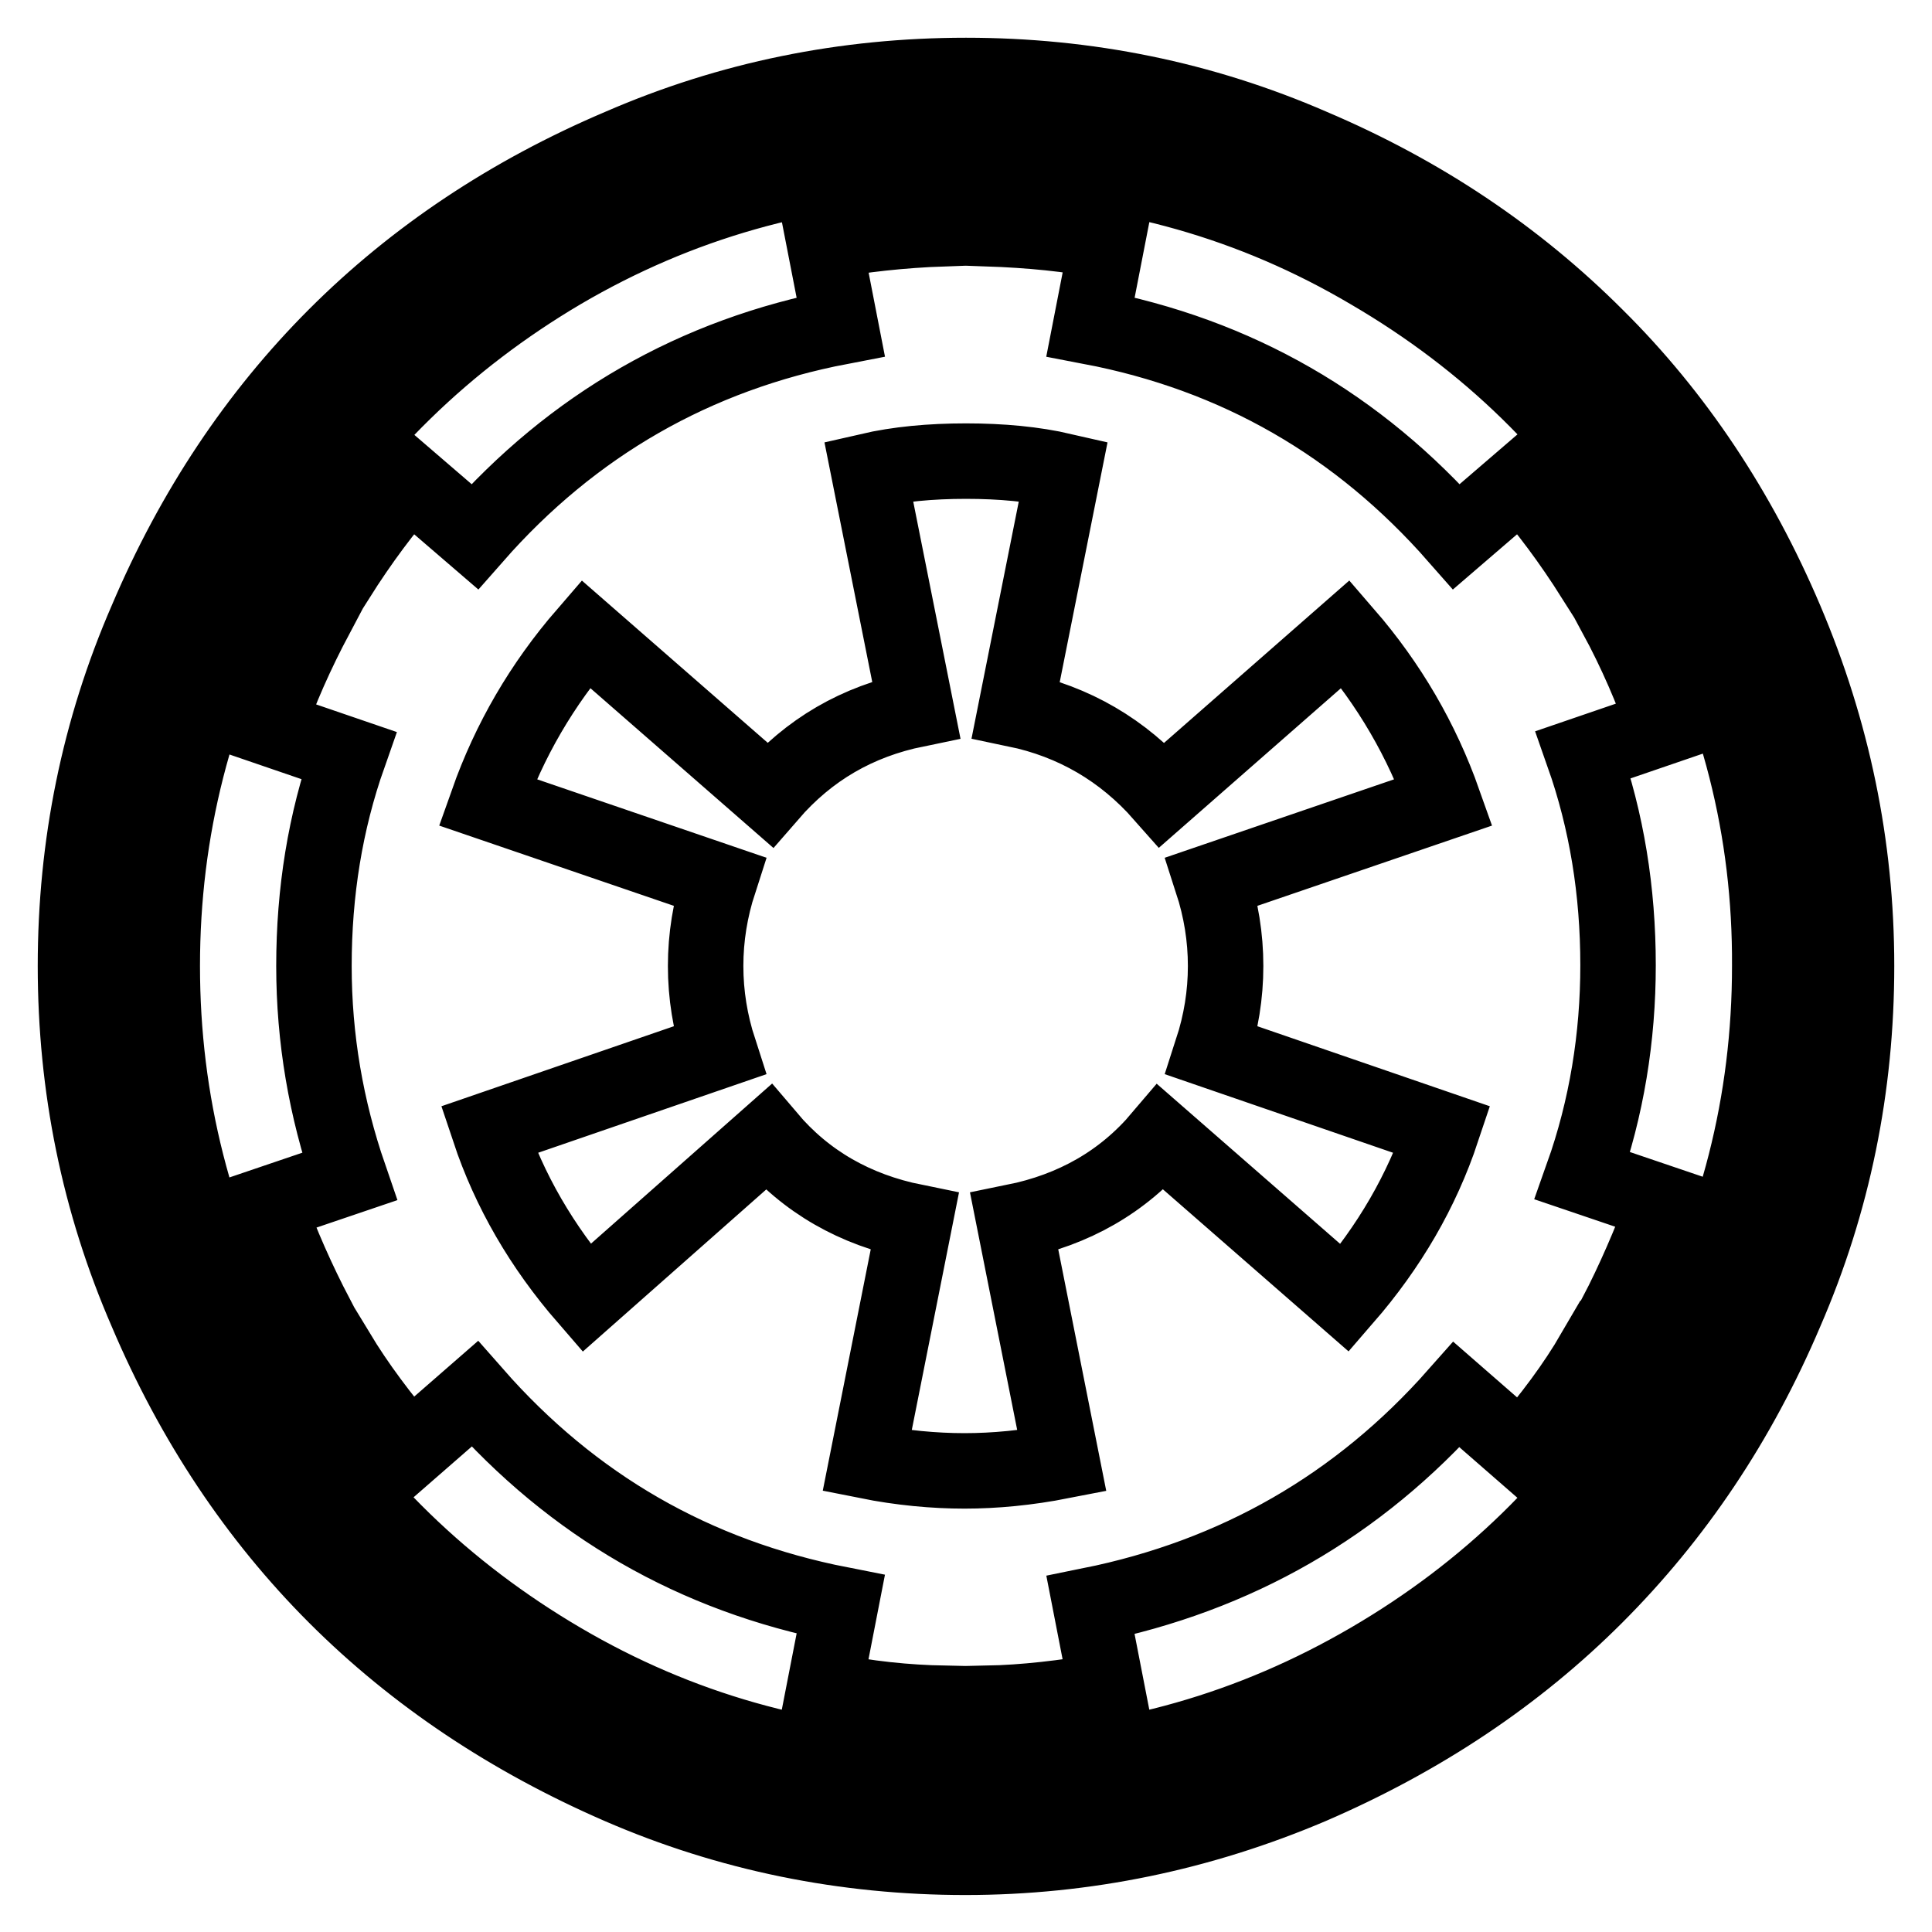 <?xml version="1.0" encoding="utf-8"?>
<!-- Svg Vector Icons : http://www.onlinewebfonts.com/icon -->
<!DOCTYPE svg PUBLIC "-//W3C//DTD SVG 1.1//EN" "http://www.w3.org/Graphics/SVG/1.1/DTD/svg11.dtd">
<svg version="1.1" xmlns="http://www.w3.org/2000/svg" xmlns:xlink="http://www.w3.org/1999/xlink" x="0px" y="0px" viewBox="0 0 256 256" enable-background="new 0 0 256 256" xml:space="preserve">
<g> <path stroke-width="10" fill-opacity="0" stroke="#000000"  d="M125.1,225.7v8.7c-18.3-0.5-35.2-5.3-50.7-14.4c-15.5-9.1-28-21.2-37.3-36.3l7.6-4.5 c2.6,4.3,5.8,8.6,9.6,13l8.6-7.5c13,14.8,29.1,24.1,48.5,27.9l-2.2,11.3C114.9,225.1,120.2,225.6,125.1,225.7L125.1,225.7z  M46.3,155.9l-10.9,3.7c1.9,5.3,4.1,10.2,6.5,14.8l-7.5,4.4C25.8,162.9,21.5,146,21.5,128c0-18,4.3-34.9,12.9-50.7l7.5,4.3 c-2.6,4.9-4.8,9.8-6.5,14.8l10.8,3.7c-3.1,8.8-4.6,18.1-4.6,27.9C41.6,137.6,43.2,146.9,46.3,155.9L46.3,155.9z M211.2,179.2 l7.6,4.5c-9.3,15.1-21.7,27.2-37.3,36.3s-32.4,13.9-50.7,14.4v-8.7c4.9-0.1,10.2-0.7,15.9-1.7l-2.2-11.3 c19.3-3.9,35.5-13.2,48.5-27.9l8.6,7.5C205.5,187.8,208.7,183.5,211.2,179.2L211.2,179.2z M191.3,106.3l-30.7,10.5 c1.2,3.7,1.8,7.4,1.8,11.2c0,3.8-0.6,7.5-1.8,11.2l30.5,10.5c-2.7,8.1-7,15.5-12.9,22.3l-24.4-21.3c-5,5.9-11.5,9.6-19.4,11.2 l6.3,31.7c-4.6,0.9-8.9,1.3-12.9,1.3s-8.4-0.4-12.9-1.3l6.3-31.7c-7.9-1.6-14.4-5.3-19.4-11.2L77.7,172 c-5.9-6.8-10.2-14.2-12.9-22.3l30.5-10.5c-1.2-3.7-1.8-7.4-1.8-11.2c0-3.8,0.6-7.5,1.8-11.2l-30.7-10.5c2.9-8.2,7.2-15.6,13-22.3 l24.4,21.3c5.2-6,11.6-9.7,19.4-11.3l-6.3-31.6c3.9-0.9,8.2-1.3,12.9-1.3c4.7,0,9,0.4,12.9,1.3L134.6,94 c7.7,1.6,14.2,5.4,19.4,11.3L178.3,84C184.1,90.7,188.4,98.1,191.3,106.3L191.3,106.3z M125.1,21.6v8.7c-5.7,0.2-11,0.8-15.9,1.7 l2.2,11.3C92.1,47,75.9,56.3,62.9,71.1l-8.6-7.4c-3.3,3.7-6.5,8-9.6,12.9l-7.5-4.3C46.6,57.2,59,45.1,74.4,36 C89.9,26.9,106.8,22.1,125.1,21.6L125.1,21.6z M234.5,128c0,18-4.3,34.9-12.9,50.7l-7.5-4.4c2.4-4.6,4.5-9.5,6.5-14.8l-10.9-3.7 c3.2-9,4.7-18.4,4.7-27.9c0-9.8-1.5-19.1-4.6-27.9l10.8-3.7c-1.7-4.9-3.8-9.8-6.5-14.8l7.5-4.3C230.3,93.1,234.6,110,234.5,128 L234.5,128z M218.7,72.3l-7.5,4.3c-3.1-4.9-6.3-9.2-9.6-12.9l-8.6,7.4c-13-14.8-29.1-24.1-48.5-27.8l2.2-11.3 c-4.9-1-10.2-1.5-15.9-1.7v-8.7c18.4,0.5,35.3,5.3,50.7,14.4C197.1,45.1,209.5,57.2,218.7,72.3L218.7,72.3z M240.2,128 c0-15.2-3-29.7-8.9-43.6c-5.9-13.9-13.9-25.8-23.9-35.8s-22-18-35.8-23.9s-28.4-8.9-43.6-8.9c-15.2,0-29.7,3-43.6,8.9 c-13.9,5.9-25.8,13.9-35.8,23.9s-18,22-23.9,35.8c-5.9,13.9-8.9,28.4-8.9,43.6c0,15.2,3,29.7,8.9,43.6s13.9,25.8,23.9,35.8 s22,18,35.8,23.9c13.9,5.9,28.4,8.9,43.6,8.9c15.2,0,29.7-3,43.6-8.9s25.8-13.9,35.8-23.9s18-22,23.9-35.8S240.2,143.2,240.2,128z  M246,128c0,16-3.1,31.3-9.4,45.8c-6.2,14.6-14.6,27.1-25.2,37.7c-10.5,10.5-23.1,18.9-37.7,25.2c-14.6,6.2-29.9,9.4-45.8,9.4 s-31.3-3.1-45.8-9.4S55,222,44.5,211.5C34,201,25.6,188.4,19.4,173.8C13.1,159.3,10,144,10,128s3.1-31.3,9.4-45.8 C25.6,67.6,34,55,44.5,44.5C55,34,67.6,25.6,82.2,19.4C96.7,13.1,112,10,128,10s31.3,3.1,45.8,9.4c14.6,6.2,27.1,14.6,37.7,25.2 C222,55,230.4,67.6,236.6,82.2S246,112,246,128z"/></g>
</svg>